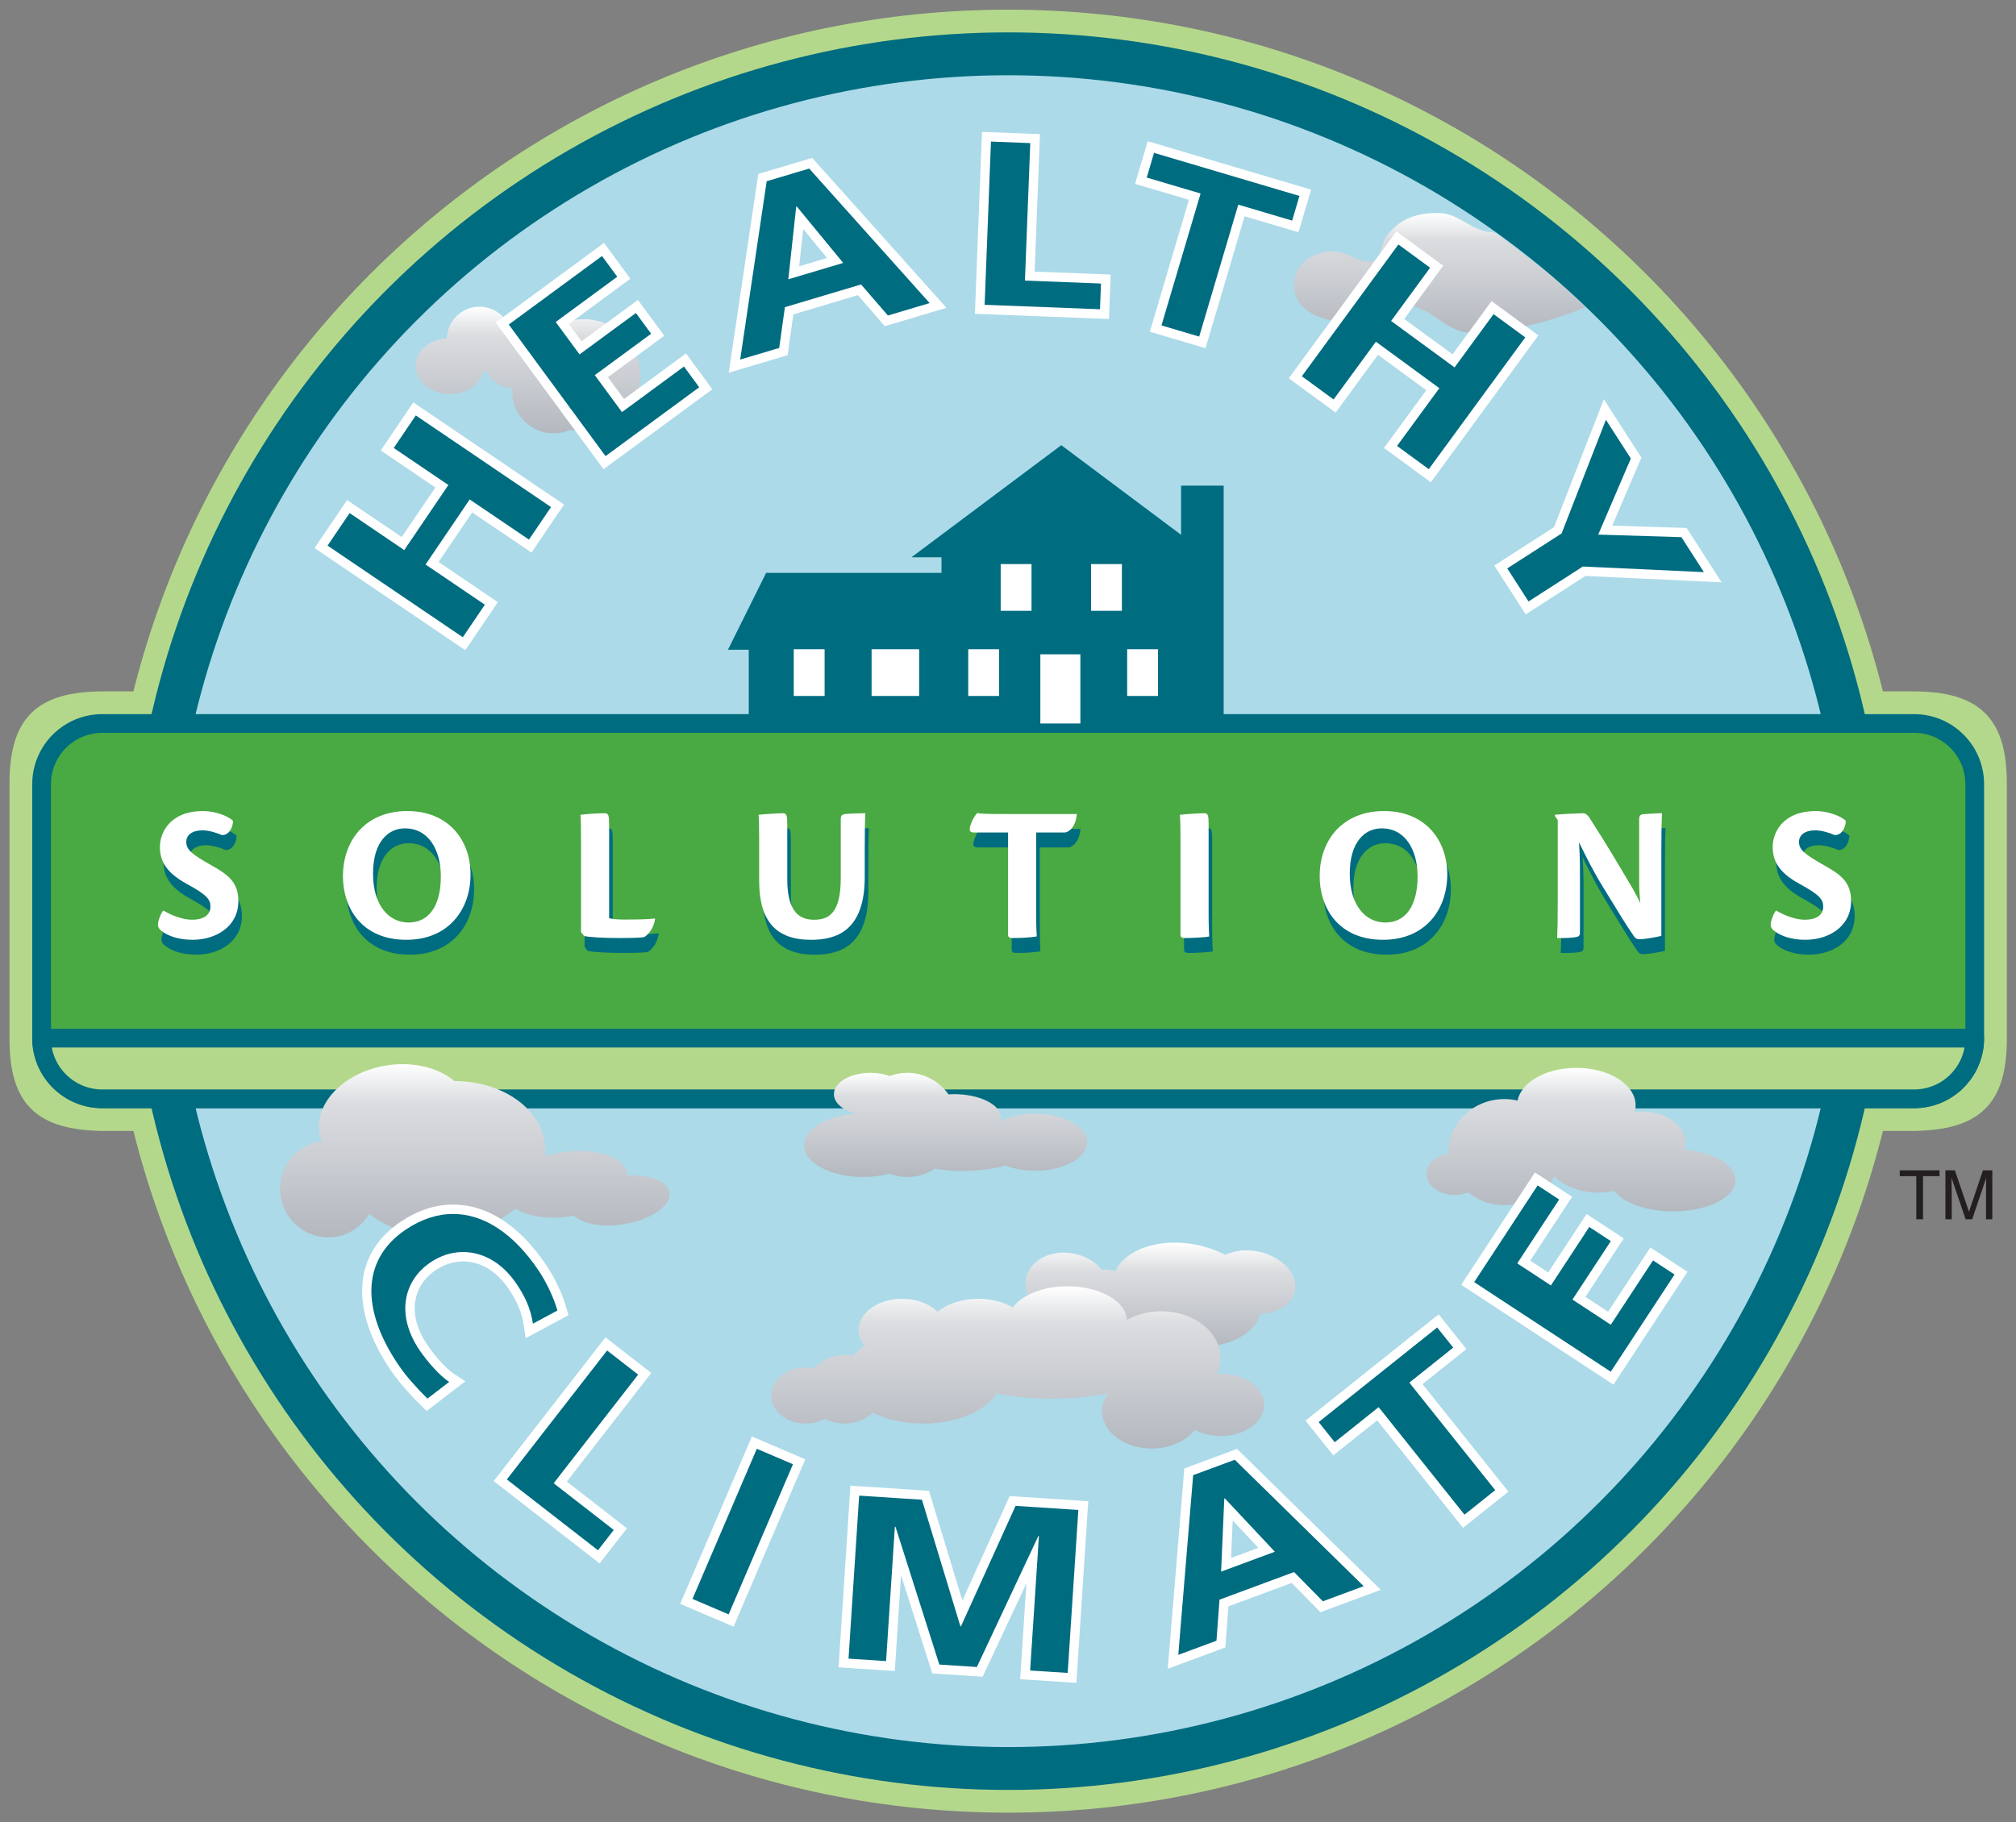 <?xml version="1.0" encoding="iso-8859-1"?>
<!-- Generator: Adobe Illustrator 26.2.1, SVG Export Plug-In . SVG Version: 6.00 Build 0)  -->
<svg version="1.1" id="Layer_1" xmlns:dc="http://purl.org/dc/elements/1.1/" xmlns:xl="http://www.w3.org/1999/xlink"
	 xmlns="http://www.w3.org/2000/svg" xmlns:xlink="http://www.w3.org/1999/xlink" x="0px" y="0px" viewBox="0 0 160 144.645"
	 style="enable-background:new 0 0 160 144.645;" xml:space="preserve">
<rect x="0" y="0" width="160" height="144.645" fill="#808080" stroke="none"/>
<g id="Canvas_1">
	<g id="Canvas_1_Layer_1">
		<g id="Graphic_2">
		</g>
		<g id="Graphic_3">
			<path style="fill:#B4D88B;" d="M158.531,62.247v20.169c0.004,4.814-1.814,6.531-6.622,6.621H8.116
				c-4.824-0.09-6.62-1.807-6.62-6.619V62.25c0-4.816,1.796-6.591,6.623-6.621h143.789
				C156.717,55.658,158.535,57.434,158.531,62.247z"/>
			<path style="fill:none;stroke:#B4D88B;stroke-width:1.486;stroke-linejoin:round;" d="M158.531,62.247v20.169
				c0.004,4.814-1.814,6.531-6.622,6.621H8.116c-4.824-0.09-6.62-1.807-6.62-6.619V62.25c0-4.816,1.796-6.591,6.623-6.621h143.789
				C156.717,55.658,158.535,57.434,158.531,62.247z"/>
		</g>
		<g id="Graphic_4">
			<path style="fill:#B4D88B;" d="M149.879,72.333c0,38.586-31.279,69.865-69.865,69.865S10.15,110.919,10.15,72.333
				S41.428,2.469,80.014,2.469S149.879,33.747,149.879,72.333z"/>
			<path style="fill:none;stroke:#B4D88B;stroke-width:3.403;stroke-linejoin:round;" d="M149.879,72.333
				c0,38.586-31.279,69.865-69.865,69.865S10.15,110.919,10.15,72.333S41.428,2.469,80.014,2.469S149.879,33.747,149.879,72.333z"/>
		</g>
		<g id="Graphic_5">
			<circle style="fill:#ACDAE9;" cx="80.014" cy="72.333" r="68.06"/>
			<circle style="fill:none;stroke:#006C80;stroke-width:3.403;stroke-linejoin:round;" cx="80.014" cy="72.333" r="68.06"/>
		</g>
		<g id="Graphic_6">
			
				<linearGradient id="SVGID_1_" gradientUnits="userSpaceOnUse" x1="-258.961" y1="445.343" x2="-257.961" y2="445.343" gradientTransform="matrix(5.823776e-16 -9.511 -9.511 -5.823776e-16 4349.877 -2436.541)">
				<stop  offset="0" style="stop-color:#B4B8BF"/>
				<stop  offset="0.775" style="stop-color:#DBDDE0"/>
				<stop  offset="1" style="stop-color:#FFFFFF"/>
			</linearGradient>
			<path style="fill:url(#SVGID_1_);" d="M118.521,18.433c-1.744,0-2.629-1.522-4.374-1.522c-1.743,0-3.05,0.422-4.12,1.859
				c-0.517,0.718-0.397,1.987-1.269,1.987c-1.188,0-1.824-0.802-3.012-0.802c-1.545,0-3.052,1.013-3.052,2.661
				c0,2.325,2.655,3.001,4.835,3.001c1.625,0,2.338-1.352,3.963-1.352c2.259,0,3.17,2.232,5.428,2.155
				c4.27-0.147,7.727-1.545,8.869-2.007c0.072-0.029-1.865-1.965-4.102-3.642c-1.662-1.249-2.884-2.338-3.22-2.338H118.521z"/>
		</g>
		<g id="Graphic_7">
			<path style="fill:#49A942;" d="M8.116,57.434H151.91c2.659,0,4.815,2.156,4.815,4.816v20.167c0,2.66-2.156,4.814-4.815,4.814
				H8.116c-2.659,0-4.815-2.154-4.815-4.814V62.25C3.301,59.59,5.458,57.434,8.116,57.434z"/>
			<path style="fill:none;stroke:#006C80;stroke-width:1.486;stroke-linejoin:round;" d="M8.116,57.434H151.91
				c2.659,0,4.815,2.156,4.815,4.816v20.167c0,2.66-2.156,4.814-4.815,4.814H8.116c-2.659,0-4.815-2.154-4.815-4.814V62.25
				C3.301,59.59,5.458,57.434,8.116,57.434z"/>
		</g>
		<g id="Graphic_8">
			<path style="fill:#B4D88B;" d="M156.726,82.416c0,2.66-2.156,4.814-4.815,4.814H8.116c-2.659,0-4.815-2.154-4.815-4.814H156.726z
				"/>
			<path style="fill:none;stroke:#006C80;stroke-width:1.486;stroke-linejoin:round;" d="M156.726,82.416
				c0,2.66-2.156,4.814-4.815,4.814H8.116c-2.659,0-4.815-2.154-4.815-4.814H156.726z"/>
		</g>
		<g id="Graphic_9">
			
				<linearGradient id="SVGID_00000013897101526532511280000003990357348495901846_" gradientUnits="userSpaceOnUse" x1="-257.133" y1="446.616" x2="-256.133" y2="446.616" gradientTransform="matrix(6.155075e-16 -10.052 -10.052 -6.155075e-16 4531.277 -2550.299)">
				<stop  offset="0" style="stop-color:#B4B8BF"/>
				<stop  offset="0.775" style="stop-color:#DBDDE0"/>
				<stop  offset="1" style="stop-color:#FFFFFF"/>
			</linearGradient>
			<path style="fill:url(#SVGID_00000013897101526532511280000003990357348495901846_);" d="M46.347,25.338
				c-1.596,0-2.992,0.842-3.779,2.102c-0.387-0.661-1.096-1.11-1.918-1.11c-0.027,0-0.053,0.007-0.08,0.008
				c-0.275-1.14-1.295-1.989-2.52-1.989c-1.4,0-2.534,1.108-2.591,2.496c-1.392,0.1-2.486,1.044-2.486,2.208
				c0,1.231,1.219,2.229,2.725,2.229c1.309,0,2.401-0.756,2.663-1.765c0.089-0.01,0.179-0.017,0.265-0.038
				c0.352,0.771,1.124,1.308,2.024,1.308c0.011,0,0.022-0.003,0.033-0.003c-0.011,0.107-0.033,0.212-0.033,0.324
				c0,1.818,1.475,3.293,3.293,3.293c0.474,0,0.92-0.104,1.328-0.283c0.345,0.085,0.705,0.136,1.077,0.136
				c2.462,0,4.458-1.996,4.458-4.458C50.804,27.335,48.809,25.338,46.347,25.338z"/>
		</g>
		<g id="Graphic_10">
			<path style="fill:#231F20;" d="M153.93,92.907v0.463h-1.309v3.423h-0.535V93.37h-1.309v-0.463H153.93z"/>
		</g>
		<g id="Graphic_11">
			<path style="fill:#231F20;" d="M154.398,92.907h0.754l1.115,3.285l1.108-3.285h0.745v3.886h-0.5V94.5
				c0-0.08,0.002-0.21,0.006-0.395c0.004-0.183,0.006-0.381,0.006-0.589l-1.108,3.276h-0.521l-1.117-3.276v0.118
				c0,0.095,0.002,0.239,0.005,0.436c0.006,0.194,0.009,0.339,0.009,0.43v2.293h-0.502V92.907z"/>
		</g>
		<g id="Graphic_12">
			
				<linearGradient id="SVGID_00000026123901416952799650000005438036997180861099_" gradientUnits="userSpaceOnUse" x1="-248.487" y1="452.639" x2="-247.487" y2="452.639" gradientTransform="matrix(8.420880e-16 -13.752 -13.752 -8.420880e-16 6262.537 -3319.045)">
				<stop  offset="0" style="stop-color:#B4B8BF"/>
				<stop  offset="0.771" style="stop-color:#DBDDE0"/>
				<stop  offset="1" style="stop-color:#FFFFFF"/>
			</linearGradient>
			<path style="fill:url(#SVGID_00000026123901416952799650000005438036997180861099_);" d="M25.448,90.592
				c0.03-0.006,0.06-0.003,0.089-0.006c-0.075-0.204-0.154-0.409-0.188-0.628c-0.385-2.446,2.006-4.854,5.337-5.379
				c2.128-0.333,4.119,0.188,5.386,1.242c3.662,0.018,6.719,2.007,7.171,4.892c0.057,0.356,0.062,0.711,0.039,1.063
				c0.396-0.12,0.805-0.226,1.244-0.293c2.707-0.426,5.081,0.362,5.3,1.761c0.004,0.02-0.003,0.04-0.001,0.061
				c1.766-0.072,3.176,0.469,3.316,1.362c0.164,1.05-1.475,2.177-3.661,2.521c-1.73,0.273-3.272-0.035-3.926-0.69
				c-0.079,0.014-0.152,0.034-0.232,0.048c-1.805,0.283-3.444,0.021-4.414-0.595c-1.214,0.995-2.815,1.731-4.639,2.017
				c-2.725,0.429-5.291-0.237-6.965-1.603c-0.561,0.938-1.501,1.638-2.662,1.82c-2.083,0.327-4.039-1.108-4.368-3.204
				C21.944,92.885,23.365,90.918,25.448,90.592z"/>
		</g>
		<g id="Graphic_13">
			<path style="fill:#006C80;" d="M93.737,38.555v3.901l-9.508-7.116l-11.896,8.903h2.388v1.237H60.803l-3.029,6.1h1.65v5.854
				h26.022h11.671V38.555H93.737z"/>
		</g>
		<g id="Graphic_14">
			<rect x="82.567" y="51.943" style="fill:#FFFFFF;" width="3.177" height="5.49"/>
		</g>
		<g id="Graphic_15">
			<rect x="69.174" y="51.539" style="fill:#FFFFFF;" width="3.775" height="3.71"/>
		</g>
		<g id="Graphic_16">
			<rect x="76.844" y="51.539" style="fill:#FFFFFF;" width="2.449" height="3.71"/>
		</g>
		<g id="Graphic_17">
			<rect x="62.996" y="51.539" style="fill:#FFFFFF;" width="2.449" height="3.71"/>
		</g>
		<g id="Graphic_18">
			<rect x="89.458" y="51.539" style="fill:#FFFFFF;" width="2.447" height="3.71"/>
		</g>
		<g id="Graphic_19">
			<rect x="79.419" y="44.779" style="fill:#FFFFFF;" width="2.448" height="3.71"/>
		</g>
		<g id="Graphic_20">
			<rect x="86.591" y="44.779" style="fill:#FFFFFF;" width="2.448" height="3.71"/>
		</g>
		<g id="Graphic_21">
			
				<linearGradient id="SVGID_00000172418442522280353380000012539832474482005422_" gradientUnits="userSpaceOnUse" x1="-264.019" y1="441.82" x2="-263.019" y2="441.82" gradientTransform="matrix(5.068895e-16 -8.278 -8.278 -5.068895e-16 3749.543 -2078.658)">
				<stop  offset="0" style="stop-color:#B4B8BF"/>
				<stop  offset="0.725" style="stop-color:#DBDDE0"/>
				<stop  offset="1" style="stop-color:#FFFFFF"/>
			</linearGradient>
			<path style="fill:url(#SVGID_00000172418442522280353380000012539832474482005422_);" d="M102.772,102.498
				c0.282-1.338-1.009-2.743-2.883-3.138c-0.982-0.206-1.922-0.088-2.642,0.258c-0.658-0.342-1.402-0.611-2.208-0.781
				c-2.935-0.618-5.666,0.297-6.525,2.067c-0.031-0.007-0.057-0.019-0.087-0.025c-0.338-0.071-0.666-0.092-0.987-0.091
				c-0.495-0.601-1.257-1.067-2.164-1.26c-1.815-0.381-3.537,0.486-3.843,1.939c-0.306,1.454,0.919,2.941,2.735,3.325
				c0.579,0.122,1.143,0.104,1.66-0.006c0.454,0.316,1.004,0.565,1.629,0.697c0.967,0.204,1.892,0.088,2.592-0.252
				c0.88,0.685,2.022,1.224,3.329,1.499c3.132,0.658,6.031-0.426,6.673-2.434C101.429,104.235,102.552,103.548,102.772,102.498z"/>
		</g>
		<g id="Graphic_22">
			
				<linearGradient id="SVGID_00000182508222798647880080000003435519891938203070_" gradientUnits="userSpaceOnUse" x1="-250.078" y1="451.531" x2="-249.078" y2="451.531" gradientTransform="matrix(7.886726e-16 -12.88 -12.88 -7.886726e-16 5896.49 -3106.008)">
				<stop  offset="0" style="stop-color:#B4B8BF"/>
				<stop  offset="0.775" style="stop-color:#DBDDE0"/>
				<stop  offset="1" style="stop-color:#FFFFFF"/>
			</linearGradient>
			<path style="fill:url(#SVGID_00000182508222798647880080000003435519891938203070_);" d="M96.868,109.047
				c-0.097,0-0.188,0.015-0.282,0.021c0.18-0.393,0.282-0.815,0.282-1.258c0-2.053-2.105-3.715-4.706-3.715
				c-1.019,0-1.959,0.258-2.728,0.692c-0.049-1.482-2.133-2.675-4.703-2.675c-1.959,0-3.638,0.694-4.346,1.68
				c-0.75-0.429-1.703-0.689-2.743-0.689c-1.287,0-2.44,0.398-3.239,1.027c-0.63-0.62-1.644-1.027-2.799-1.027
				c-1.915,0-3.467,1.109-3.467,2.479c0,0.454,0.185,0.875,0.483,1.24c-0.366,0.244-0.678,0.514-0.928,0.808
				c-0.216-0.041-0.438-0.067-0.669-0.067c-0.996,0-1.872,0.421-2.438,1.063c-0.212-0.044-0.43-0.072-0.658-0.072
				c-1.504,0-2.724,0.998-2.724,2.229c0,1.231,1.22,2.229,2.724,2.229c0.568,0,1.095-0.143,1.531-0.387
				c0.461,0.24,0.99,0.387,1.565,0.387c0.889,0,1.686-0.334,2.25-0.862c1.084,0.537,2.48,0.862,4.004,0.862
				c2.663,0,4.93-0.991,5.833-2.383c1.278,0.253,2.776,0.4,4.384,0.4c1.637,0,3.161-0.153,4.454-0.415
				c-0.304,0.421-0.491,0.896-0.491,1.406c0,1.642,1.773,2.972,3.962,2.972c1.458,0,2.719-0.596,3.406-1.476
				c0.574,0.302,1.275,0.485,2.043,0.485c1.915,0,3.468-1.109,3.468-2.476C100.336,110.156,98.783,109.047,96.868,109.047z"/>
		</g>
		<g id="Group_23">
			<g id="Graphic_32">
				<path style="fill:#006C80;" d="M16.424,65.569c0.888,0,1.965,0.375,2.355,0.779c0,0.438-0.281,1.172-0.905,1.124
					c-0.343-0.172-1.046-0.375-1.514-0.375c-0.827,0-1.295,0.375-1.295,0.921c0,0.64,0.484,0.999,1.967,1.841
					c1.311,0.733,2.168,1.327,2.168,2.855c0,2.013-1.763,3.074-3.635,3.074c-1.107,0-1.903-0.312-2.325-0.608
					c-0.312-0.203-0.42-0.374-0.42-0.592c0-0.344,0.296-1.046,0.437-1.125c0.578,0.359,1.514,0.734,2.263,0.734
					c0.857,0,1.466-0.328,1.466-1.046c0-0.562-0.265-0.92-1.857-1.794c-1.81-0.968-2.153-1.982-2.153-2.95
					c0-1.108,0.781-2.839,3.434-2.839L16.424,65.569L16.424,65.569z"/>
			</g>
			<g id="Graphic_31">
				<path style="fill:#006C80;" d="M32.619,65.569c3.246,0,5.009,2.293,5.009,5.024c0,2.824-1.779,5.195-5.086,5.195
					c-3.605,0-5.041-2.59-5.041-5.04c0-2.95,1.888-5.18,5.102-5.18L32.619,65.569L32.619,65.569z M32.417,66.942
					c-1.343,0-2.528,1.092-2.528,3.589c0,2.543,1.264,3.885,2.824,3.885c1.638,0,2.559-1.373,2.559-3.651
					c0-2.122-0.983-3.822-2.839-3.822L32.417,66.942L32.417,66.942z"/>
			</g>
			<g id="Graphic_30">
				<path style="fill:#006C80;" d="M46.398,67.878c0-1.045-0.016-1.685-0.048-2.013c0.376-0.047,1.234-0.125,1.92-0.125
					c0.312,0,0.359,0.171,0.359,0.952v7.38c0.281,0.077,0.718,0.108,1.248,0.108c0.61,0,1.561,0,2.372-0.077l0.031,0.03
					c-0.125,0.703-0.453,1.171-0.857,1.437c-0.234,0.046-0.781,0.078-2.045,0.078c-1.311,0-2.355-0.078-2.73-0.156l-0.25-0.312
					V67.878z"/>
			</g>
			<g id="Graphic_29">
				<path style="fill:#006C80;" d="M62.766,70.999c0,2.747,1.108,3.199,2.138,3.199c1.186,0,2.106-0.562,2.106-3.309v-4.681
					c0-0.312,0.125-0.374,0.358-0.405c0.469-0.046,1.28-0.062,1.592-0.062c-0.032,0.624-0.046,1.544-0.046,2.84v2.231
					c0,4.291-2.278,4.977-4.26,4.977c-2.778,0-4.12-1.467-4.12-4.696v-3.214c0-1.045-0.016-1.685-0.047-2.013
					c0.313-0.047,1.561-0.125,1.919-0.125c0.312,0,0.359,0.171,0.359,0.936L62.766,70.999L62.766,70.999z"/>
			</g>
			<g id="Graphic_28">
				<path style="fill:#006C80;" d="M80.289,67.271h-2.715c-0.281,0-0.405-0.125-0.281-0.531c0.171-0.546,0.375-0.812,0.547-1.015
					c0.28,0.062,0.717,0.079,2.216,0.079h5.695c-0.094,0.999-0.562,1.389-0.92,1.467h-2.31v6.351c0,1.076,0.031,1.591,0.047,1.903
					c-0.499,0.077-1.155,0.125-1.903,0.125c-0.25,0-0.375-0.048-0.375-0.282L80.289,67.271L80.289,67.271z"/>
			</g>
			<g id="Graphic_27">
				<path style="fill:#006C80;" d="M93.973,67.847c0-1.045-0.015-1.686-0.047-1.981c0.312-0.047,1.56-0.125,1.919-0.125
					c0.313,0,0.36,0.156,0.36,0.874v6.991c0,1.092,0.029,1.607,0.046,1.919c-0.28,0.077-1.498,0.125-1.904,0.125
					c-0.264,0-0.374-0.048-0.374-0.312V67.847z"/>
			</g>
			<g id="Graphic_26">
				<path style="fill:#006C80;" d="M110.138,65.569c3.245,0,5.009,2.293,5.009,5.024c0,2.824-1.778,5.195-5.087,5.195
					c-3.604,0-5.041-2.59-5.041-5.04c0-2.95,1.89-5.18,5.103-5.18L110.138,65.569L110.138,65.569z M109.935,66.942
					c-1.342,0-2.528,1.092-2.528,3.589c0,2.543,1.264,3.885,2.826,3.885c1.639,0,2.559-1.373,2.559-3.651
					c0-2.122-0.982-3.822-2.84-3.822L109.935,66.942L109.935,66.942z"/>
			</g>
			<g id="Graphic_25">
				<path style="fill:#006C80;" d="M123.683,65.944v-0.078c0.358-0.047,1.935-0.125,2.246-0.125c0.171,0,0.295,0.109,0.452,0.281
					c0.484,0.75,1.639,2.575,2.543,4.119c0.656,1.108,1.172,1.919,1.546,2.747c-0.11-1.03-0.095-1.482-0.095-2.278v-4.354
					c0-0.359,0.108-0.421,0.359-0.437c0.5-0.047,1.063-0.078,1.451-0.078c-0.031,0.67-0.047,1.576-0.047,2.871v6.865
					c-0.154,0.048-1.201,0.267-1.731,0.267c-0.235,0-0.326-0.063-0.469-0.267c-0.687-0.998-1.169-1.825-2.341-3.729
					c-0.952-1.545-1.357-2.418-1.997-3.698c0.095,1.436,0.078,2.216,0.078,3.027v4.104c0,0.312-0.095,0.359-0.375,0.406
					c-0.281,0.047-0.873,0.077-1.436,0.062c0.032-0.624,0.047-1.529,0.047-2.84v-6.523L123.683,65.944z"/>
			</g>
			<g id="Graphic_24">
				<path style="fill:#006C80;" d="M144.419,65.569c0.89,0,1.966,0.375,2.356,0.779c0,0.438-0.281,1.172-0.904,1.124
					c-0.345-0.172-1.046-0.375-1.515-0.375c-0.827,0-1.294,0.375-1.294,0.921c0,0.64,0.483,0.999,1.965,1.841
					c1.311,0.733,2.17,1.327,2.17,2.855c0,2.013-1.764,3.074-3.637,3.074c-1.108,0-1.902-0.312-2.324-0.608
					c-0.312-0.203-0.422-0.374-0.422-0.592c0-0.344,0.297-1.046,0.437-1.125c0.578,0.359,1.515,0.734,2.264,0.734
					c0.858,0,1.466-0.328,1.466-1.046c0-0.562-0.266-0.92-1.855-1.794c-1.812-0.968-2.154-1.982-2.154-2.95
					c0-1.108,0.779-2.839,3.433-2.839L144.419,65.569L144.419,65.569z"/>
			</g>
		</g>
		<g id="Graphic_33">
			<path style="fill:#FFFFFF;" d="M16.14,64.386c0.89,0,1.966,0.374,2.356,0.78c0,0.437-0.281,1.17-0.905,1.123
				c-0.343-0.171-1.045-0.374-1.514-0.374c-0.826,0-1.294,0.374-1.294,0.92c0,0.64,0.483,0.999,1.966,1.841
				c1.311,0.733,2.169,1.326,2.169,2.856c0,2.013-1.764,3.074-3.636,3.074c-1.108,0-1.904-0.312-2.325-0.608
				c-0.312-0.203-0.422-0.374-0.422-0.594c0-0.342,0.297-1.044,0.437-1.122c0.578,0.357,1.514,0.732,2.263,0.732
				c0.858,0,1.466-0.327,1.466-1.044c0-0.562-0.265-0.921-1.856-1.793c-1.811-0.969-2.154-1.983-2.154-2.952
				c0-1.107,0.781-2.839,3.433-2.839H16.14z"/>
		</g>
		<g id="Graphic_34">
			<path style="fill:#FFFFFF;" d="M32.336,64.386c3.245,0,5.009,2.293,5.009,5.024c0,2.825-1.78,5.196-5.086,5.196
				c-3.605,0-5.041-2.591-5.041-5.041c0-2.949,1.888-5.18,5.103-5.18L32.336,64.386L32.336,64.386z M32.133,65.76
				c-1.342,0-2.527,1.091-2.527,3.588c0,2.544,1.264,3.886,2.824,3.886c1.638,0,2.558-1.373,2.558-3.651
				c0-2.122-0.983-3.822-2.84-3.822L32.133,65.76L32.133,65.76z"/>
		</g>
		<g id="Graphic_35">
			<path style="fill:#FFFFFF;" d="M46.114,66.696c0-1.046-0.015-1.686-0.047-2.013c0.375-0.047,1.233-0.125,1.919-0.125
				c0.313,0,0.359,0.171,0.359,0.952v7.38c0.28,0.078,0.718,0.109,1.248,0.109c0.608,0,1.56,0,2.371-0.077l0.032,0.03
				c-0.125,0.703-0.453,1.17-0.859,1.436c-0.234,0.047-0.78,0.078-2.044,0.078c-1.311,0-2.356-0.078-2.73-0.155l-0.25-0.312
				L46.114,66.696L46.114,66.696z"/>
		</g>
		<g id="Graphic_36">
			<path style="fill:#FFFFFF;" d="M62.482,69.816c0,2.746,1.108,3.198,2.138,3.198c1.186,0,2.107-0.562,2.107-3.306v-4.683
				c0-0.312,0.125-0.374,0.358-0.404c0.468-0.047,1.28-0.063,1.592-0.063c-0.032,0.624-0.047,1.544-0.047,2.84v2.231
				c0,4.291-2.277,4.978-4.26,4.978c-2.778,0-4.119-1.467-4.119-4.696v-3.214c0-1.046-0.016-1.686-0.047-2.013
				c0.313-0.047,1.561-0.125,1.92-0.125c0.312,0,0.358,0.171,0.358,0.936V69.816z"/>
		</g>
		<g id="Graphic_37">
			<path style="fill:#FFFFFF;" d="M80.006,66.087H77.29c-0.281,0-0.406-0.125-0.281-0.53c0.171-0.546,0.375-0.812,0.546-1.015
				c0.28,0.062,0.717,0.079,2.216,0.079h5.694c-0.094,0.998-0.561,1.389-0.92,1.466h-2.31v6.352c0,1.076,0.032,1.59,0.047,1.901
				c-0.499,0.079-1.154,0.126-1.903,0.126c-0.25,0-0.374-0.047-0.374-0.281L80.006,66.087L80.006,66.087z"/>
		</g>
		<g id="Graphic_38">
			<path style="fill:#FFFFFF;" d="M93.689,66.664c0-1.045-0.017-1.685-0.047-1.981c0.312-0.047,1.561-0.125,1.919-0.125
				c0.313,0,0.36,0.155,0.36,0.874v6.991c0,1.092,0.03,1.606,0.047,1.917c-0.281,0.079-1.498,0.126-1.904,0.126
				c-0.265,0-0.375-0.047-0.375-0.312V66.664z"/>
		</g>
		<g id="Graphic_39">
			<path style="fill:#FFFFFF;" d="M109.855,64.386c3.243,0,5.007,2.293,5.007,5.024c0,2.825-1.778,5.196-5.086,5.196
				c-3.604,0-5.04-2.591-5.04-5.041c0-2.949,1.888-5.18,5.103-5.18L109.855,64.386L109.855,64.386z M109.651,65.76
				c-1.341,0-2.527,1.091-2.527,3.588c0,2.544,1.264,3.886,2.825,3.886c1.638,0,2.558-1.373,2.558-3.651
				c0-2.122-0.982-3.822-2.839-3.822L109.651,65.76L109.651,65.76z"/>
		</g>
		<g id="Graphic_40">
			<path style="fill:#FFFFFF;" d="M123.398,64.76v-0.078c0.358-0.047,1.935-0.125,2.247-0.125c0.172,0,0.296,0.109,0.452,0.28
				c0.483,0.75,1.638,2.575,2.543,4.12c0.657,1.107,1.171,1.919,1.546,2.746c-0.109-1.029-0.094-1.481-0.094-2.277v-4.354
				c0-0.359,0.108-0.421,0.358-0.437c0.5-0.047,1.062-0.078,1.451-0.078c-0.031,0.671-0.047,1.576-0.047,2.871v6.865
				c-0.156,0.046-1.202,0.266-1.732,0.266c-0.234,0-0.327-0.062-0.468-0.266c-0.687-0.998-1.171-1.826-2.342-3.729
				c-0.95-1.544-1.356-2.417-1.995-3.698c0.094,1.435,0.077,2.216,0.077,3.027v4.104c0,0.312-0.094,0.358-0.375,0.405
				c-0.28,0.047-0.873,0.078-1.435,0.062c0.03-0.624,0.046-1.529,0.046-2.84v-6.522L123.398,64.76z"/>
		</g>
		<g id="Graphic_41">
			<path style="fill:#FFFFFF;" d="M144.135,64.386c0.89,0,1.967,0.374,2.357,0.78c0,0.437-0.281,1.17-0.906,1.123
				c-0.342-0.171-1.044-0.374-1.513-0.374c-0.827,0-1.295,0.374-1.295,0.92c0,0.64,0.483,0.999,1.966,1.841
				c1.311,0.733,2.168,1.326,2.168,2.856c0,2.013-1.762,3.074-3.635,3.074c-1.107,0-1.904-0.312-2.325-0.608
				c-0.312-0.203-0.421-0.374-0.421-0.594c0-0.342,0.297-1.044,0.438-1.122c0.576,0.357,1.513,0.732,2.262,0.732
				c0.859,0,1.467-0.327,1.467-1.044c0-0.562-0.266-0.921-1.855-1.793c-1.811-0.969-2.154-1.983-2.154-2.952
				c0-1.107,0.779-2.839,3.433-2.839H144.135z"/>
		</g>
		<g id="Graphic_42">
			
				<linearGradient id="SVGID_00000180328049388759574910000013596843710244849316_" gradientUnits="userSpaceOnUse" x1="-253.346" y1="449.255" x2="-252.346" y2="449.255" gradientTransform="matrix(6.977426e-16 -11.395 -11.395 -6.977426e-16 5244.731 -2790.708)">
				<stop  offset="0" style="stop-color:#B4B8BF"/>
				<stop  offset="0.775" style="stop-color:#DBDDE0"/>
				<stop  offset="1" style="stop-color:#FFFFFF"/>
			</linearGradient>
			<path style="fill:url(#SVGID_00000180328049388759574910000013596843710244849316_);" d="M133.686,91.255
				c0.055-0.173,0.088-0.353,0.088-0.538c0-1.368-1.553-2.476-3.468-2.476c-0.197,0-0.388,0.018-0.576,0.041
				c0.05-0.175,0.08-0.354,0.08-0.537c0-1.642-2.106-2.973-4.705-2.973c-2.397,0-4.369,1.133-4.664,2.596
				c-0.331-0.074-0.676-0.119-1.033-0.119c-2.462,0-4.458,1.886-4.458,4.211c0,0.036,0.006,0.07,0.006,0.105
				c-0.995,0.169-1.739,0.832-1.739,1.629c0,0.924,0.998,1.672,2.229,1.672c0.387,0,0.746-0.08,1.062-0.211
				c0.78,0.631,1.792,1.016,2.899,1.016c1.727,0,3.219-0.928,3.961-2.283c0.816,0.788,2.067,1.292,3.47,1.292
				c0.449,0,0.883-0.052,1.29-0.149c0.69,0.954,2.511,1.636,4.655,1.636c2.735,0,4.952-1.108,4.952-2.477
				C137.735,92.476,135.989,91.469,133.686,91.255z"/>
		</g>
		<g id="Graphic_43">
			<path style="fill:#006C80;" d="M33.662,111.295c-0.657-0.655-1.618-1.653-2.369-2.764c-3.168-4.69-2.916-8.78,0.693-11.219
				c1.29-0.872,2.626-1.313,3.974-1.313c2.583,0,5.025,1.594,7.062,4.609c0.677,1.001,1.266,2.244,1.574,3.326l0.082,0.287
				l-2.667,1.434l-0.08-0.52c-0.205-1.332-0.75-2.275-1.255-3.023c-1.023-1.515-2.416-2.349-3.922-2.349
				c-0.822,0-1.645,0.262-2.376,0.756c-1.01,0.684-1.631,1.635-1.795,2.753c-0.173,1.179,0.18,2.458,1.02,3.699
				c0.662,0.98,1.629,2.021,2.249,2.421l0.442,0.286l-2.402,1.846L33.662,111.295z"/>
		</g>
		<g id="Graphic_44">
			<path style="fill:#FFFFFF;" d="M35.96,96.37c2.438,0,4.799,1.551,6.754,4.446c0.574,0.849,1.197,2.069,1.525,3.22l-1.941,1.043
				c-0.199-1.292-0.691-2.252-1.315-3.175c-1.139-1.687-2.688-2.512-4.23-2.512c-0.891,0-1.779,0.275-2.584,0.819
				c-2.186,1.478-2.735,4.219-0.875,6.968c0.687,1.017,1.682,2.091,2.355,2.525l-1.726,1.326c-0.821-0.817-1.661-1.729-2.323-2.708
				c-2.819-4.174-3.039-8.248,0.594-10.703C33.441,96.777,34.711,96.37,35.96,96.37z M35.96,95.627c-1.423,0-2.83,0.464-4.182,1.378
				c-3.749,2.533-4.045,6.92-0.793,11.734c0.769,1.137,1.747,2.153,2.415,2.818l0.461,0.459l0.516-0.396l1.726-1.326l0.836-0.642
				l-0.886-0.571c-0.583-0.377-1.504-1.373-2.142-2.317c-0.788-1.164-1.12-2.352-0.96-3.437c0.148-1.013,0.714-1.877,1.635-2.5
				c0.67-0.452,1.42-0.691,2.168-0.691c1.379,0,2.663,0.775,3.614,2.185c0.693,1.025,1.04,1.857,1.196,2.872l0.16,1.039l0.926-0.498
				l1.941-1.043l0.527-0.283l-0.164-0.575c-0.318-1.117-0.926-2.4-1.624-3.432C41.222,97.278,38.673,95.627,35.96,95.627z"/>
		</g>
		<g id="Graphic_45">
			<path style="fill:#006C80;" d="M39.703,117.512l8.415-10.824l3.049,2.371l-6.703,8.624l4.769,3.708l-1.71,2.2L39.703,117.512z"/>
		</g>
		<g id="Graphic_46">
			<path style="fill:#FFFFFF;" d="M48.183,107.209l2.463,1.915l-6.704,8.624l4.77,3.708l-1.254,1.613l-7.233-5.623L48.183,107.209z
				 M48.053,106.166l-0.456,0.587l-7.958,10.237l-0.456,0.587l0.586,0.456l7.233,5.623l0.586,0.456l0.456-0.587l1.254-1.613
				l0.456-0.587l-0.586-0.456l-4.183-3.252l6.248-8.037l0.456-0.587l-0.586-0.456l-2.463-1.915L48.053,106.166z"/>
		</g>
		<g id="Graphic_47">
			<path style="fill:#006C80;" d="M63.42,116.042l-5.399,12.602l-3.551-1.521l5.399-12.602L63.42,116.042z"/>
		</g>
		<g id="Graphic_48">
			<path style="fill:#FFFFFF;" d="M60.065,115.011l2.869,1.228l-5.105,11.919l-2.87-1.227L60.065,115.011z M59.674,114.035
				l-0.292,0.683l-5.106,11.92l-0.293,0.684l0.684,0.293l2.87,1.227l0.683,0.291l0.292-0.682l5.105-11.919l0.292-0.684l-0.683-0.292
				l-2.869-1.229L59.674,114.035z"/>
		</g>
		<g id="Graphic_49">
			<path style="fill:#006C80;" d="M81.36,132.96l0.601-9.199l-4.204,8.961l-3.486-0.226l-3.001-9.434l-0.601,9.198l-3.722-0.242
				l0.894-13.681l5.609,0.367l2.859,9.409l4.058-8.958l5.61,0.367l-0.894,13.679L81.36,132.96z"/>
		</g>
		<g id="Graphic_50">
			<path style="fill:#FFFFFF;" d="M68.188,118.731l4.982,0.326l3.053,10.048l0.044,0.003l4.333-9.565l4.983,0.326l-0.846,12.938
				l-2.981-0.193l0.698-10.677l-0.044-0.004l-4.88,10.402l-2.98-0.193l-3.483-10.95l-0.047,0.033l-0.696,10.641l-2.98-0.194
				L68.188,118.731z M67.495,117.941l-0.048,0.741l-0.846,12.939l-0.049,0.742l0.742,0.048l2.98,0.194l0.741,0.049l0.048-0.741
				l0.449-6.864l2.328,7.317l0.154,0.483l0.506,0.032l2.98,0.193l0.506,0.033l0.215-0.459l3.261-6.951l-0.449,6.865l-0.049,0.742
				l0.742,0.048l2.981,0.193l0.741,0.049l0.048-0.741l0.846-12.938l0.049-0.742l-0.741-0.048l-4.983-0.326l-0.513-0.034
				l-0.212,0.469l-3.544,7.825l-2.498-8.22l-0.149-0.492l-0.513-0.033l-4.982-0.326L67.495,117.941z"/>
		</g>
		<g id="Graphic_51">
			<path style="fill:#006C80;" d="M94.344,116.84l3.746-1.388l10.817,10.611l-4.014,1.488l-2.287-2.322l-5.468,2.025l-0.241,3.26
				l-3.801,1.407L94.344,116.84z M97.309,124.221l3.216-1.19l-3.023-3.225L97.309,124.221z"/>
		</g>
		<g id="Graphic_52">
			<path style="fill:#FFFFFF;" d="M97.998,115.883l10.231,10.036l-3.24,1.201l-2.286-2.322l-5.917,2.191l-0.241,3.26l-3.03,1.122
				l1.18-14.265L97.998,115.883z M96.913,124.764l4.265-1.579l-3.97-4.235l-0.042,0.015L96.913,124.764z M98.182,115.022
				l-0.441,0.164l-3.304,1.223l-0.443,0.165l-0.039,0.471l-1.18,14.265l-0.097,1.164l1.095-0.405l3.03-1.122l0.448-0.166
				l0.035-0.477l0.206-2.783l5.019-1.859l1.949,1.98l0.337,0.342l0.45-0.167l3.24-1.201l1.099-0.406l-0.836-0.82l-10.231-10.036
				L98.182,115.022z M97.704,123.679l0.13-2.976l2.036,2.173L97.704,123.679z"/>
		</g>
		<g id="Graphic_53">
			<path style="fill:#006C80;" d="M109.356,112.229l-3.483,2.784l-1.74-2.178l9.988-7.976l1.738,2.178l-3.483,2.782l6.816,8.535
				l-3.02,2.411L109.356,112.229z"/>
		</g>
		<g id="Graphic_54">
			<path style="fill:#FFFFFF;" d="M114.062,105.382l1.274,1.597l-3.483,2.782l6.816,8.535l-2.439,1.946l-6.815-8.535l-3.483,2.783
				l-1.276-1.597L114.062,105.382z M114.18,104.338l-0.581,0.463l-9.407,7.512l-0.581,0.464l0.465,0.581l1.276,1.597l0.464,0.58
				l0.58-0.464l2.902-2.319l6.352,7.955l0.464,0.58l0.581-0.463l2.439-1.946l0.581-0.464l-0.464-0.581l-6.354-7.954l2.903-2.318
				l0.58-0.464l-0.463-0.581l-1.274-1.597L114.18,104.338z"/>
		</g>
		<g id="Graphic_55">
			<path style="fill:#006C80;" d="M116.482,101.888l5.445-8.3l2.331,1.527l-3.326,5.071l2.049,1.344l3.045-4.64l2.331,1.53
				l-3.045,4.641l2.422,1.588l3.351-5.106l2.33,1.527l-5.471,8.338L116.482,101.888z"/>
		</g>
		<g id="Graphic_56">
			<path style="fill:#FFFFFF;" d="M122.034,94.103l1.709,1.12l-3.326,5.069l2.671,1.753l3.045-4.641l1.71,1.122l-3.045,4.641
				l3.043,1.997l3.351-5.106l1.709,1.12l-5.062,7.716l-10.841-7.112L122.034,94.103z M121.82,93.074l-0.407,0.621l-5.037,7.679
				l-0.408,0.621l0.622,0.407l10.841,7.112l0.621,0.408l0.407-0.622l5.062-7.716l0.408-0.621l-0.622-0.407l-1.709-1.12l-0.621-0.407
				l-0.407,0.621l-2.943,4.484l-1.8-1.182l2.637-4.02l0.408-0.621l-0.622-0.407l-1.71-1.122l-0.621-0.408l-0.407,0.622l-2.638,4.019
				l-1.428-0.938l2.918-4.448l0.408-0.621l-0.622-0.407l-1.709-1.12L121.82,93.074z"/>
		</g>
		<g id="Graphic_57">
			
				<linearGradient id="SVGID_00000141431606528988973080000003113349470444382593_" gradientUnits="userSpaceOnUse" x1="-264.047" y1="441.8" x2="-263.047" y2="441.8" gradientTransform="matrix(5.065139e-16 -8.272 -8.272 -5.065139e-16 3729.615 -2090.762)">
				<stop  offset="0" style="stop-color:#B4B8BF"/>
				<stop  offset="0.775" style="stop-color:#DBDDE0"/>
				<stop  offset="1" style="stop-color:#FFFFFF"/>
			</linearGradient>
			<path style="fill:url(#SVGID_00000141431606528988973080000003113349470444382593_);" d="M82.154,88.407
				c-1.083,0-2.06,0.232-2.794,0.608c0.034-0.101,0.062-0.203,0.062-0.309c0-1.02-1.662-1.846-3.711-1.846
				c-0.148,0-0.288,0.013-0.432,0.021c-0.736-1.038-1.929-1.715-3.279-1.715c-0.49,0-0.956,0.093-1.391,0.255
				c-0.442-0.158-0.959-0.255-1.518-0.255c-1.606,0-2.908,0.758-2.908,1.693c0,0.703,0.738,1.307,1.789,1.562
				c-2.339,0.142-4.158,1.206-4.158,2.5c0,1.389,2.099,2.517,4.687,2.517c0.75,0,1.456-0.097,2.085-0.266
				c0.44,0.169,0.916,0.266,1.415,0.266c0.817,0,1.576-0.249,2.212-0.674c0.843,0.166,1.866,0.237,2.966,0.175
				c0.961-0.054,1.85-0.2,2.607-0.41c0.671,0.259,1.487,0.413,2.368,0.413c2.278,0,4.125-1.015,4.125-2.269
				C86.279,89.419,84.433,88.407,82.154,88.407z"/>
		</g>
		<g id="Graphic_58">
			<path style="fill:#006C80;" d="M25.479,43.412l2.169-3.199l4.336,2.939l3.084-4.551l-4.336-2.94l2.168-3.198l11.349,7.692
				l-2.168,3.198l-4.706-3.189l-3.085,4.551l4.706,3.189l-2.167,3.199L25.479,43.412z"/>
		</g>
		<g id="Graphic_59">
			<path style="fill:#FFFFFF;" d="M32.999,32.979l10.734,7.275l-1.751,2.583l-4.705-3.189l-3.502,5.167l4.706,3.189l-1.75,2.583
				l-10.734-7.274l1.751-2.583l4.336,2.939l3.501-5.167l-4.336-2.939L32.999,32.979z M32.801,31.947l-0.417,0.615l-1.75,2.583
				l-0.417,0.615l0.615,0.417l3.721,2.522l-2.668,3.936l-3.721-2.522l-0.615-0.417l-0.417,0.615l-1.751,2.583l-0.417,0.615
				l0.615,0.417L36.313,51.2l0.615,0.417l0.417-0.616l1.75-2.583l0.417-0.615l-0.615-0.417l-4.09-2.772l2.668-3.937l4.09,2.772
				l0.615,0.417l0.417-0.615l1.751-2.583l0.417-0.615l-0.615-0.417l-10.734-7.275L32.801,31.947z"/>
		</g>
		<g id="Graphic_60">
			<path style="fill:#006C80;" d="M39.86,25.686l7.998-5.881l1.651,2.245l-4.886,3.592l1.453,1.975l4.472-3.287l1.649,2.245
				l-4.47,3.287l1.716,2.335l4.921-3.618l1.651,2.246L47.98,36.73L39.86,25.686z"/>
		</g>
		<g id="Graphic_61">
			<path style="fill:#FFFFFF;" d="M47.779,20.324l1.21,1.646l-4.886,3.592l1.893,2.573l4.472-3.287l1.209,1.646l-4.471,3.288
				l2.157,2.933l4.921-3.618l1.21,1.647l-7.436,5.465l-7.68-10.446L47.779,20.324z M47.938,19.285l-0.599,0.44l-7.399,5.44
				l-0.599,0.44l0.44,0.599l7.68,10.446l0.44,0.599l0.599-0.44l7.436-5.465l0.599-0.44l-0.44-0.599l-1.21-1.647l-0.44-0.599
				l-0.599,0.44l-4.322,3.178l-1.277-1.736l3.873-2.847l0.599-0.44l-0.44-0.599l-1.209-1.646l-0.44-0.599l-0.599,0.44l-3.874,2.847
				l-1.012-1.376l4.287-3.152l0.599-0.44l-0.44-0.599l-1.21-1.646L47.938,19.285z"/>
		</g>
		<g id="Graphic_62">
			<path style="fill:#006C80;" d="M60.515,14.099l3.827-1.141l10.107,11.291l-4.102,1.224l-2.131-2.466l-5.586,1.666l-0.453,3.237
				l-3.885,1.159L60.515,14.099z M62.994,21.656l3.286-0.98l-2.807-3.414L62.994,21.656z"/>
		</g>
		<g id="Graphic_63">
			<path style="fill:#FFFFFF;" d="M64.222,13.381l9.559,10.679l-3.311,0.988l-2.131-2.466l-6.045,1.803l-0.453,3.237l-3.097,0.924
				l2.104-14.158L64.222,13.381z M62.564,22.171l4.357-1.299l-3.687-4.483l-0.043,0.013L62.564,22.171z M64.461,12.534l-0.452,0.135
				l-3.375,1.006l-0.453,0.135l-0.069,0.468l-2.104,14.158l-0.172,1.155l1.119-0.334l3.097-0.924l0.458-0.136l0.066-0.473
				l0.387-2.764l5.127-1.53l1.817,2.103l0.314,0.364l0.46-0.138l3.311-0.988l1.123-0.335l-0.781-0.873l-9.559-10.679L64.461,12.534z
				 M63.424,21.14l0.322-2.96l1.891,2.3L63.424,21.14z"/>
		</g>
		<g id="Graphic_64">
			<path style="fill:#006C80;" d="M77.759,24.553l0.532-13.699l3.861,0.149l-0.423,10.914l6.037,0.235l-0.11,2.786L77.759,24.553z"
				/>
		</g>
		<g id="Graphic_65">
			<path style="fill:#FFFFFF;" d="M78.648,11.239l3.119,0.121l-0.423,10.914l6.036,0.234l-0.08,2.043l-9.155-0.355L78.648,11.239z
				 M77.934,10.468l-0.029,0.743l-0.503,12.957l-0.029,0.743l0.743,0.029l9.154,0.355l0.742,0.029l0.029-0.742l0.08-2.043
				l0.029-0.743l-0.742-0.029l-5.294-0.206l0.394-10.171l0.029-0.743l-0.743-0.029l-3.119-0.121L77.934,10.468z"/>
		</g>
		<g id="Graphic_66">
			<path style="fill:#006C80;" d="M91.719,26.085l3.102-10.474l-4.274-1.266l0.791-2.672l12.255,3.63l-0.791,2.672l-4.275-1.266
				l-3.102,10.472L91.719,26.085z"/>
		</g>
		<g id="Graphic_67">
			<path style="fill:#FFFFFF;" d="M91.589,12.135l11.542,3.419l-0.58,1.959l-4.274-1.266L95.174,26.72l-2.993-0.886l3.103-10.473
				l-4.274-1.266L91.589,12.135z M91.087,11.211l-0.211,0.712l-0.58,1.96l-0.21,0.712l0.712,0.211l3.562,1.055l-2.892,9.761
				l-0.211,0.712l0.713,0.211l2.993,0.886l0.712,0.211l0.212-0.712l2.891-9.76l3.562,1.055l0.713,0.211l0.211-0.712l0.58-1.959
				l0.21-0.712l-0.712-0.211L91.8,11.422L91.087,11.211z"/>
		</g>
		<g id="Graphic_68">
			<path style="fill:#006C80;" d="M110.357,35.481l3.358-4.586l-4.436-3.249l-3.358,4.586l-3.118-2.282l8.099-11.061l3.118,2.283
				l-3.094,4.227l4.435,3.248l3.095-4.229l3.117,2.285l-8.098,11.06L110.357,35.481z"/>
		</g>
		<g id="Graphic_69">
			<path style="fill:#FFFFFF;" d="M110.982,19.408l2.518,1.844l-3.094,4.227l5.035,3.687l3.095-4.228l2.518,1.845l-7.659,10.461
				l-2.518-1.843l3.357-4.586l-5.035-3.688l-3.358,4.586l-2.519-1.844L110.982,19.408z M110.822,18.37l-0.439,0.6l-7.66,10.461
				l-0.438,0.6l0.6,0.439l2.519,1.844l0.599,0.439l0.439-0.6l2.919-3.987l3.837,2.81l-2.919,3.987l-0.438,0.6l0.6,0.439l2.518,1.843
				l0.599,0.439l0.439-0.6l7.659-10.461l0.438-0.599l-0.599-0.439l-2.518-1.845l-0.6-0.439l-0.439,0.6l-2.655,3.628l-3.837-2.809
				l2.655-3.627l0.438-0.6l-0.599-0.439l-2.518-1.844L110.822,18.37z"/>
		</g>
		<g id="Graphic_70">
			<path style="fill:#006C80;" d="M119.11,45.009l4.523-2.909l3.738-9.588l2.479,3.852l-2.452,5.719l6.256,0.194l2.278,3.545
				l-10.206-0.474l-4.526,2.911L119.11,45.009z"/>
		</g>
		<g id="Graphic_71">
			<path style="fill:#FFFFFF;" d="M127.453,33.326l1.978,3.074l-2.588,6.039l6.604,0.205l1.783,2.775l-9.606-0.446l-4.312,2.774
				l-1.688-2.625l4.312-2.773L127.453,33.326z M127.29,31.699l-0.529,1.357l-3.43,8.796l-4.109,2.643l-0.624,0.402l0.401,0.625
				l1.688,2.625l0.402,0.625l0.625-0.402l4.112-2.646l9.37,0.435l1.438,0.067l-0.778-1.211l-1.783-2.775l-0.211-0.329l-0.391-0.012
				l-5.516-0.171l2.158-5.037l0.156-0.363l-0.214-0.332l-1.978-3.074L127.29,31.699z"/>
		</g>
	</g>
</g>
</svg>
